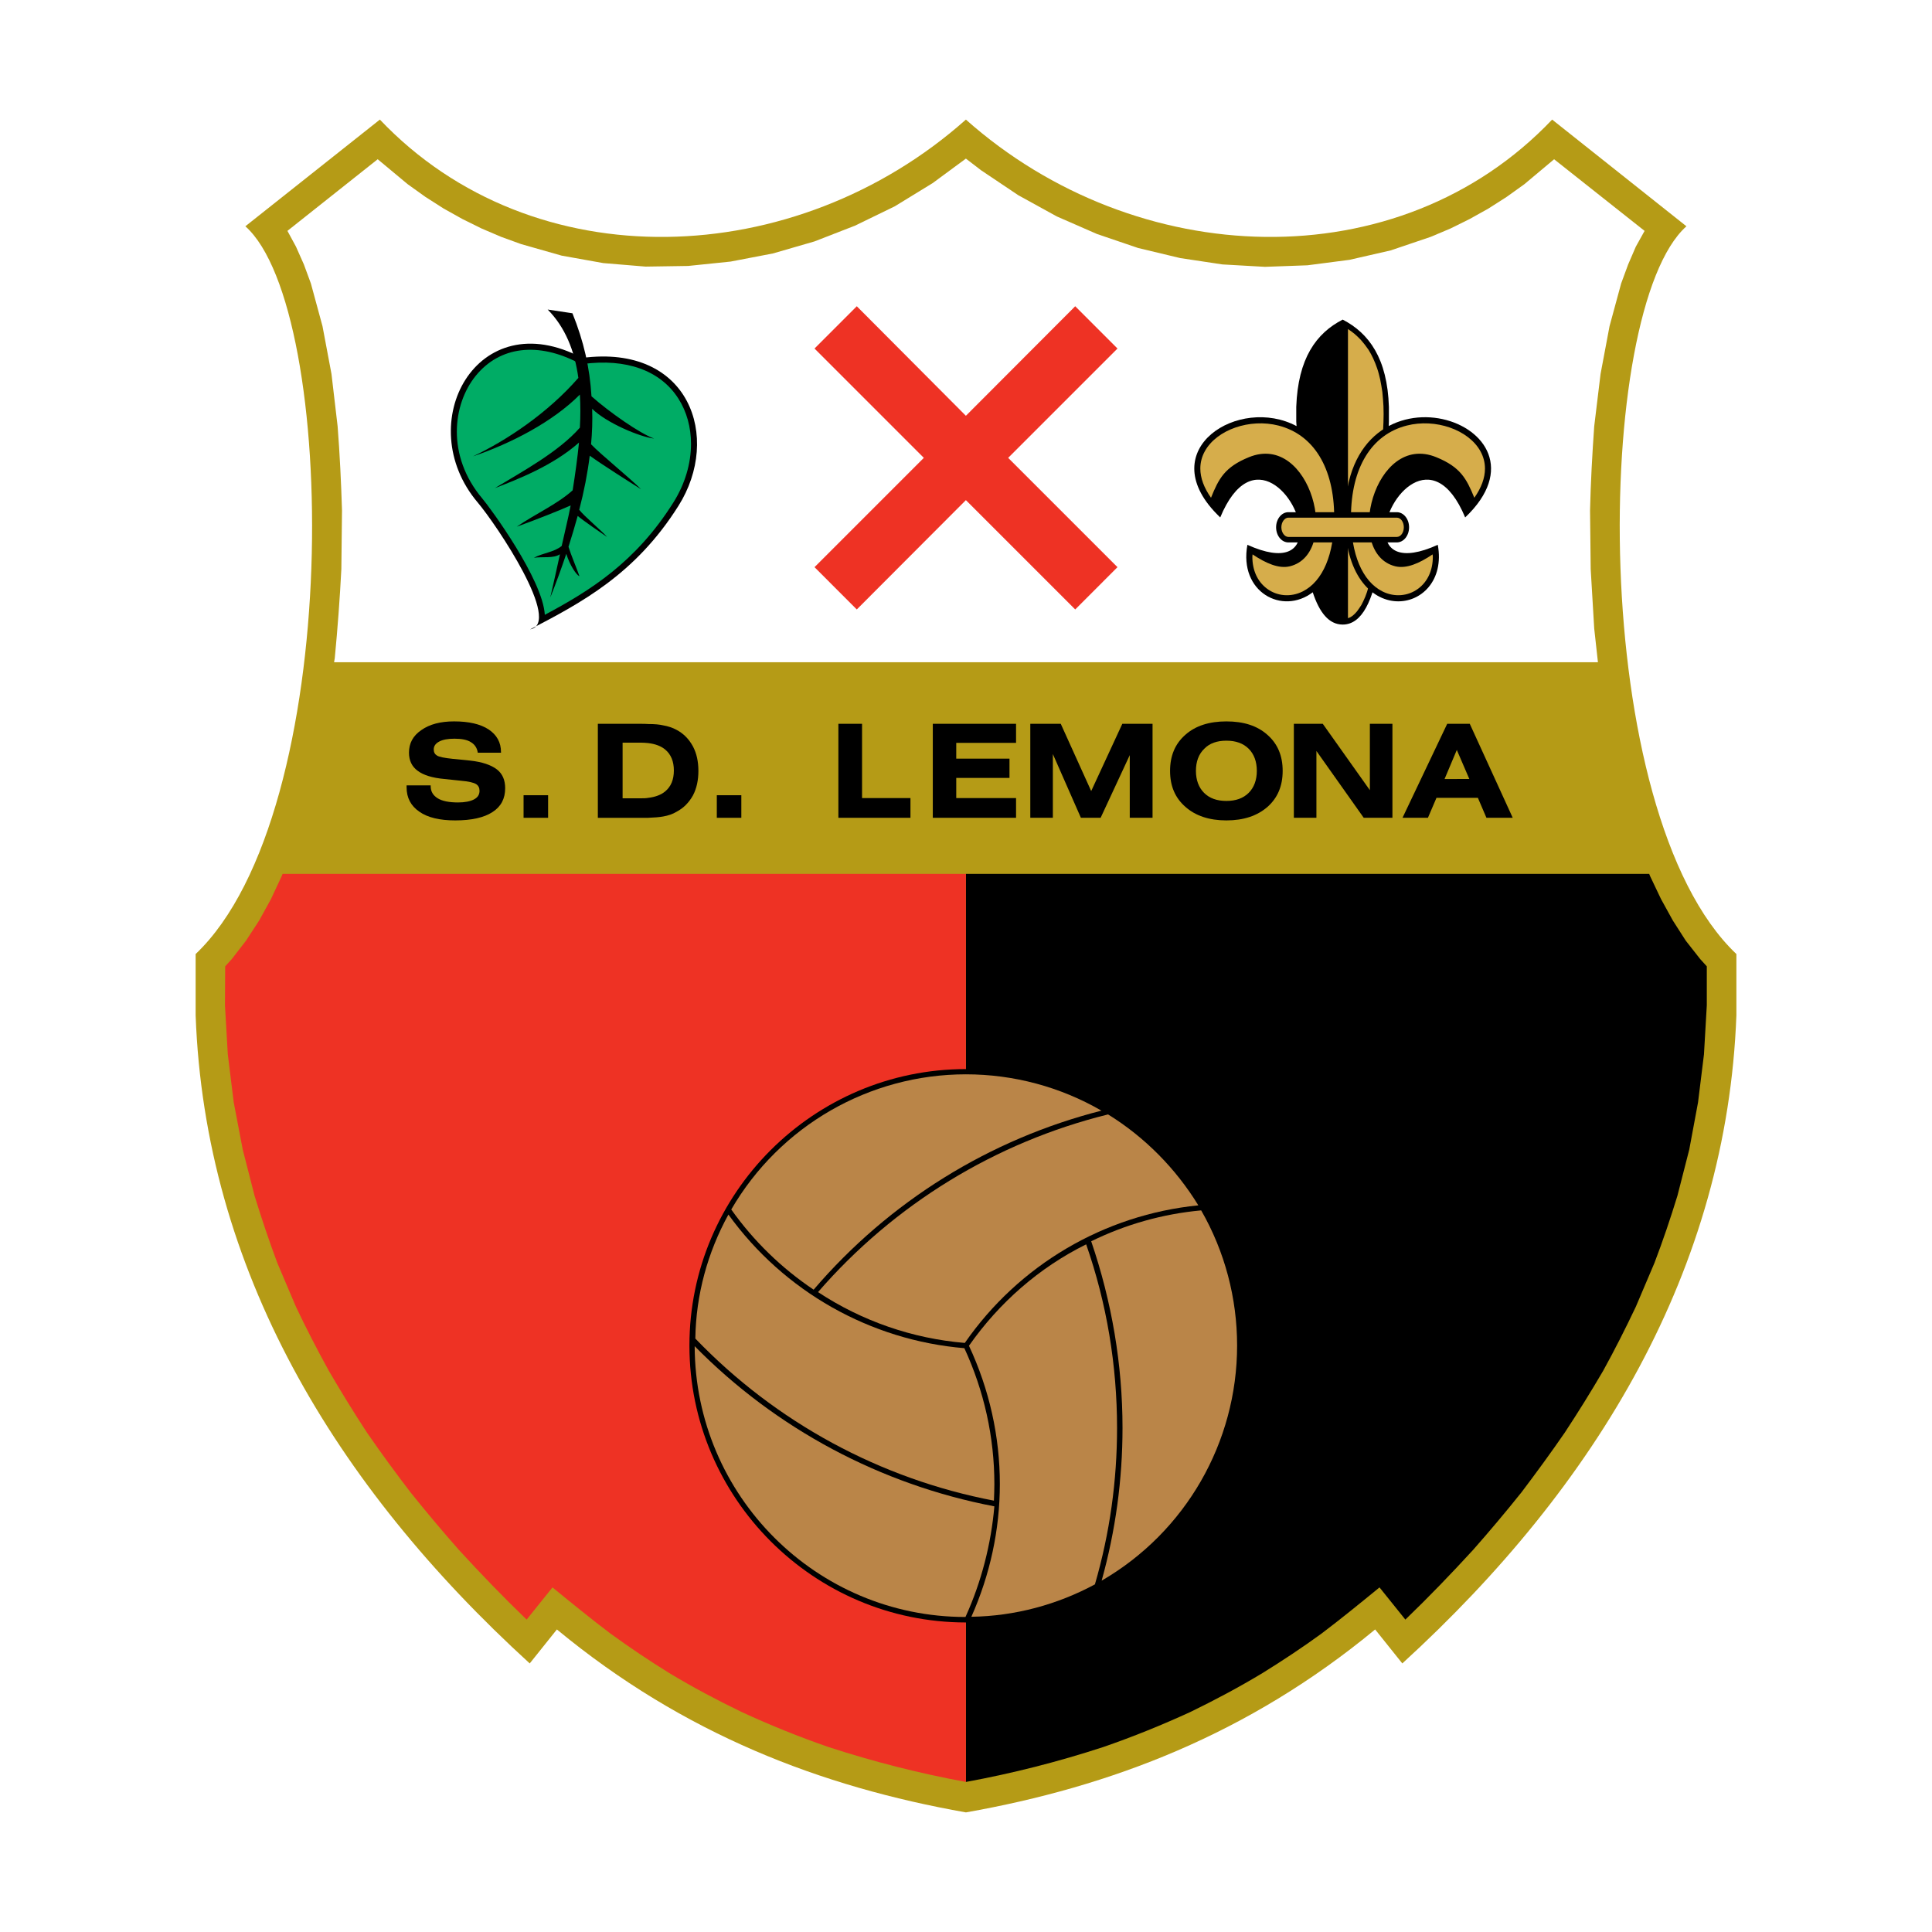 <?xml version="1.0" encoding="utf-8"?>
<!-- Generator: Adobe Illustrator 13.0.0, SVG Export Plug-In . SVG Version: 6.00 Build 14948)  -->
<!DOCTYPE svg PUBLIC "-//W3C//DTD SVG 1.0//EN" "http://www.w3.org/TR/2001/REC-SVG-20010904/DTD/svg10.dtd">
<svg version="1.0" id="Layer_1" xmlns="http://www.w3.org/2000/svg" xmlns:xlink="http://www.w3.org/1999/xlink" x="0px" y="0px"
	 width="192.756px" height="192.756px" viewBox="0 0 192.756 192.756" enable-background="new 0 0 192.756 192.756"
	 xml:space="preserve">
<g>
	<polygon fill-rule="evenodd" clip-rule="evenodd" fill="#FFFFFF" points="0,0 192.756,0 192.756,192.756 0,192.756 0,0 	"/>
	<path fill-rule="evenodd" clip-rule="evenodd" fill="#B59B16" d="M168.256,22.576l-13.398-10.644
		c-15.301,16.109-41.507,15.103-58.49,0c-16.983,15.103-43.168,16.109-58.468,0l-13.42,10.644c9.289,8.262,9.923,58.469-4.962,72.61
		c0,0.022,0,0.066,0,0.087v6.011c0.918,25.311,13.835,46.885,33.333,64.676l2.71-3.389c12.634,10.447,26.338,15.693,40.808,18.252
		c14.47-2.559,28.195-7.805,40.829-18.252l2.711,3.389c19.475-17.791,32.393-39.365,33.332-64.676v-6.011c0-0.021,0-0.044,0-0.087
		C158.333,81.045,158.967,30.838,168.256,22.576L168.256,22.576z"/>
	<path fill-rule="evenodd" clip-rule="evenodd" d="M96.367,87.187v90.598c4.655-0.854,9.201-2.012,13.683-3.475
		c2.973-1.027,5.836-2.186,8.699-3.498c2.47-1.201,4.853-2.469,7.213-3.891c2.011-1.246,3.956-2.535,5.88-3.934
		c1.967-1.486,3.868-3.039,5.792-4.611l2.579,3.211c2.339-2.25,4.567-4.566,6.754-6.949c1.661-1.881,3.257-3.781,4.831-5.748
		c1.485-1.967,2.929-3.936,4.327-5.969c1.333-2.031,2.601-4.064,3.825-6.162c1.158-2.1,2.229-4.219,3.256-6.383l1.858-4.371
		c0.853-2.23,1.596-4.438,2.295-6.711l1.181-4.611l0.874-4.699l0.591-4.787l0.283-4.896v-3.89l-0.655-0.721l-1.442-1.836
		l-1.289-2.011l-1.181-2.142l-1.093-2.295l-0.087-0.218H96.367L96.367,87.187z"/>
	<path fill-rule="evenodd" clip-rule="evenodd" fill="#EE3224" d="M96.367,87.187v90.598c-4.634-0.854-9.18-2.012-13.683-3.475
		c-2.973-1.027-5.836-2.186-8.677-3.498c-2.492-1.201-4.875-2.469-7.235-3.891c-2.011-1.246-3.934-2.535-5.858-3.934
		c-1.967-1.486-3.869-3.039-5.792-4.611l-2.579,3.211c-2.339-2.25-4.568-4.566-6.754-6.949c-1.661-1.881-3.257-3.781-4.831-5.748
		c-1.508-1.967-2.95-3.936-4.35-5.969c-1.333-2.031-2.579-4.064-3.803-6.162c-1.159-2.1-2.251-4.219-3.278-6.383l-1.858-4.371
		c-0.831-2.23-1.574-4.438-2.273-6.711l-1.18-4.611l-0.896-4.699l-0.591-4.787l-0.284-4.896l0.022-3.89l0.656-0.721l1.42-1.836
		l1.312-2.011l1.18-2.142l1.072-2.295l0.087-0.218H96.367L96.367,87.187z"/>
	<path fill-rule="evenodd" clip-rule="evenodd" fill="#FFFFFF" d="M33.331,66.073h126.095l-0.371-3.366l-0.351-5.923l-0.065-5.858
		c0.065-2.819,0.219-5.595,0.416-8.393l0.633-5.224l0.896-4.765l1.158-4.262l0.7-1.901l0.764-1.771l0.875-1.574l-9.027-7.147
		l-2.972,2.492l-1.771,1.268l-1.814,1.159l-1.88,1.049l-1.901,0.94l-1.967,0.831l-4,1.355l-4.109,0.94l-4.197,0.546l-4.24,0.153
		l-4.24-0.24l-4.219-0.635l-4.196-1.005l-4.109-1.398l-4-1.75l-3.847-2.119l-3.716-2.492l-1.508-1.159l-3.322,2.448l-3.782,2.317
		l-3.956,1.923l-4.043,1.573l-4.153,1.203l-4.218,0.809l-4.241,0.437l-4.24,0.065l-4.218-0.35l-4.153-0.743l-4.065-1.158
		l-1.989-0.722l-1.945-0.831l-1.902-0.94l-1.879-1.049l-1.814-1.159l-1.771-1.268l-2.994-2.492l-9.006,7.147l0.853,1.574
		l0.787,1.771l0.7,1.901l1.159,4.262l0.896,4.765l0.613,5.224c0.218,2.798,0.349,5.574,0.437,8.393l-0.065,5.858
		c-0.153,2.973-0.371,5.901-0.656,8.874L33.331,66.073L33.331,66.073z"/>
	<polygon fill-rule="evenodd" clip-rule="evenodd" fill="#EE3224" points="92.17,45.68 81.264,56.586 85.482,60.805 96.367,49.898 
		107.274,60.805 111.492,56.586 100.585,45.68 111.492,34.773 107.274,30.554 96.367,41.483 85.482,30.554 81.264,34.773 
		92.17,45.68 	"/>
	<path fill-rule="evenodd" clip-rule="evenodd" d="M40.565,78.356h2.404v0.087c0,0.525,0.241,0.918,0.699,1.203
		c0.459,0.284,1.159,0.415,2.033,0.415c0.677,0,1.224-0.109,1.595-0.306c0.371-0.197,0.546-0.481,0.546-0.853
		c0-0.306-0.109-0.524-0.35-0.678c-0.262-0.153-0.743-0.262-1.486-0.328l-1.661-0.175c-1.224-0.109-2.12-0.393-2.688-0.83
		c-0.568-0.416-0.853-1.027-0.853-1.793c0-0.939,0.394-1.683,1.224-2.251c0.831-0.59,1.923-0.874,3.278-0.874
		c1.465,0,2.623,0.262,3.454,0.809c0.809,0.547,1.224,1.29,1.224,2.251v0.065h-2.317c-0.065-0.458-0.284-0.808-0.677-1.048
		c-0.372-0.241-0.917-0.35-1.639-0.35c-0.656,0-1.159,0.087-1.53,0.284c-0.372,0.197-0.547,0.459-0.547,0.787
		c0,0.285,0.109,0.481,0.328,0.612c0.197,0.131,0.721,0.241,1.574,0.328l1.749,0.175c1.181,0.131,2.077,0.438,2.645,0.875
		c0.568,0.437,0.831,1.071,0.831,1.879c0,1.049-0.416,1.836-1.268,2.382c-0.832,0.546-2.077,0.83-3.716,0.83
		c-1.552,0-2.754-0.284-3.585-0.874c-0.83-0.568-1.267-1.377-1.267-2.426V78.356L40.565,78.356z"/>
	<path fill-rule="evenodd" clip-rule="evenodd" d="M69.133,74.466c-0.394-0.721-0.918-1.268-1.618-1.639
		c-0.393-0.219-0.852-0.372-1.355-0.459c-0.371-0.087-0.853-0.131-1.486-0.131c-0.24-0.021-0.503-0.021-0.787-0.021h-4.24v9.377
		h4.24c0.284,0,0.547,0,0.787,0c0.634-0.022,1.115-0.066,1.486-0.131c0.503-0.088,0.962-0.24,1.355-0.481
		c0.7-0.371,1.224-0.917,1.618-1.617c0.372-0.699,0.546-1.53,0.546-2.448C69.679,75.974,69.504,75.165,69.133,74.466L69.133,74.466z
		 M66.379,78.947c-0.415,0.35-0.983,0.568-1.705,0.655c-0.24,0.044-0.48,0.044-0.743,0.044h-1.814v-5.552h1.814
		c0.263,0,0.503,0.022,0.743,0.043c0.722,0.087,1.29,0.306,1.705,0.656c0.568,0.48,0.852,1.181,0.852,2.076
		C67.231,77.788,66.947,78.466,66.379,78.947L66.379,78.947z"/>
	<polygon fill-rule="evenodd" clip-rule="evenodd" points="83.646,81.592 83.646,72.214 86.007,72.214 86.007,79.624 90.837,79.624 
		90.837,81.592 83.646,81.592 	"/>
	<polygon fill-rule="evenodd" clip-rule="evenodd" points="93.066,81.592 93.066,72.214 101.372,72.214 101.372,74.116 
		95.405,74.116 95.405,75.69 100.717,75.69 100.717,77.613 95.405,77.613 95.405,79.624 101.372,79.624 101.372,81.592 
		93.066,81.592 	"/>
	<polygon fill-rule="evenodd" clip-rule="evenodd" points="102.793,81.592 102.793,72.214 105.832,72.214 108.869,78.925 
		111.974,72.214 114.99,72.214 114.99,81.592 112.716,81.592 112.716,75.34 109.81,81.592 107.842,81.592 105.044,75.231 
		105.044,81.592 102.793,81.592 	"/>
	<path fill-rule="evenodd" clip-rule="evenodd" d="M126.442,73.307c-1.005-0.896-2.36-1.333-4.087-1.333
		c-1.705,0-3.082,0.437-4.088,1.333c-1.027,0.896-1.529,2.099-1.529,3.607c0,1.508,0.502,2.688,1.529,3.584
		c1.006,0.896,2.383,1.354,4.088,1.354c1.727,0,3.082-0.458,4.109-1.354c1.005-0.896,1.508-2.077,1.508-3.584
		C127.973,75.406,127.47,74.204,126.442,73.307L126.442,73.307z M124.585,79.1c-0.547,0.547-1.29,0.809-2.229,0.809
		c-0.94,0-1.684-0.262-2.229-0.809c-0.524-0.525-0.809-1.268-0.809-2.186c0-0.94,0.284-1.683,0.83-2.208
		c0.524-0.546,1.268-0.808,2.208-0.808c0.939,0,1.683,0.262,2.229,0.808c0.524,0.525,0.809,1.268,0.809,2.208
		C125.394,77.832,125.109,78.575,124.585,79.1L124.585,79.1z"/>
	<polygon fill-rule="evenodd" clip-rule="evenodd" points="129.088,81.592 129.088,72.214 131.973,72.214 136.672,78.837 
		136.672,72.214 138.923,72.214 138.923,81.592 136.06,81.592 131.339,74.925 131.339,81.592 129.088,81.592 	"/>
	<path fill-rule="evenodd" clip-rule="evenodd" d="M146.639,72.214h-1.268h-0.983l-4.459,9.377h2.536l0.852-1.99h2.055h2.077
		l0.853,1.99h2.623L146.639,72.214L146.639,72.214z M145.371,77.722h-1.246l1.225-2.907l0.021,0.065l1.225,2.841H145.371
		L145.371,77.722z"/>
	<polygon fill-rule="evenodd" clip-rule="evenodd" points="52.237,81.592 52.237,79.34 54.685,79.34 54.685,81.592 52.237,81.592 	
		"/>
	<polygon fill-rule="evenodd" clip-rule="evenodd" points="71.516,81.592 71.516,79.34 73.963,79.34 73.963,81.592 71.516,81.592 	
		"/>
	<path fill-rule="evenodd" clip-rule="evenodd" d="M123.973,134.246c0-15.191-12.393-27.584-27.605-27.584
		c-15.191,0-27.584,12.393-27.584,27.584c0,15.213,12.393,27.627,27.584,27.627C111.58,161.873,123.973,149.459,123.973,134.246
		L123.973,134.246z"/>
	<path fill-rule="evenodd" clip-rule="evenodd" fill="#BA8548" d="M109.896,110.814c-4.109-2.383-8.786-3.629-13.529-3.629
		c-9.639,0-18.557,5.137-23.409,13.486c2.251,3.17,5.027,5.857,8.218,8c7.541-8.809,17.574-15.037,28.786-17.879L109.896,110.814
		L109.896,110.814z"/>
	<path fill-rule="evenodd" clip-rule="evenodd" fill="#BA8548" d="M110.552,111.186c-11.234,2.777-21.332,8.963-28.938,17.727
		c4.415,2.908,9.442,4.635,14.645,5.072c5.398-7.783,13.901-12.787,23.299-13.727C117.306,116.584,114.225,113.459,110.552,111.186
		L110.552,111.186z"/>
	<path fill-rule="evenodd" clip-rule="evenodd" fill="#BA8548" d="M109.918,157.699c8.371-4.854,13.508-13.793,13.508-23.453
		c0-4.721-1.224-9.377-3.584-13.486c-3.825,0.35-7.541,1.398-10.973,3.082c2.055,6.012,3.125,12.305,3.125,18.623
		c0,5.158-0.698,10.271-2.076,15.213V157.699L109.918,157.699z"/>
	<path fill-rule="evenodd" clip-rule="evenodd" fill="#BA8548" d="M109.241,158.07c1.486-5.115,2.207-10.34,2.207-15.605
		c0-6.23-1.027-12.438-3.081-18.316c-4.679,2.316-8.678,5.812-11.694,10.119c2.033,4.35,3.082,9.049,3.082,13.793
		c0,4.566-0.983,9.07-2.841,13.244c4.327-0.064,8.568-1.201,12.371-3.256L109.241,158.07L109.241,158.07z"/>
	<path fill-rule="evenodd" clip-rule="evenodd" fill="#BA8548" d="M99.165,149.721c-11.322-2.164-21.749-7.803-29.792-16.174
		c0.065-4.373,1.224-8.59,3.301-12.371c5.552,7.693,14.164,12.545,23.54,13.332c1.967,4.262,2.994,8.873,2.994,13.553
		c0,0.545-0.021,1.07-0.043,1.617V149.721L99.165,149.721z"/>
	<path fill-rule="evenodd" clip-rule="evenodd" fill="#BA8548" d="M96.324,161.326c-14.863,0-26.972-12.086-27.016-27.016
		c8.109,8.24,18.557,13.814,29.9,15.979c-0.327,3.76-1.289,7.52-2.863,10.994L96.324,161.326L96.324,161.326z"/>
	<path fill-rule="evenodd" clip-rule="evenodd" d="M133.961,31.888c-2.645,1.355-4.458,3.868-4.633,8.7v1.485
		c0.015,0.139,0.021,0.289,0.03,0.441c-5.718-3.062-14.311,2.274-7.97,8.759c0.114,0.117,0.231,0.234,0.354,0.352
		c3.153-7.596,8.044-1.923,7.952,1.485c-0.054,1.784-1.478,2.945-5.241,1.247c-0.868,4.712,3.483,7.052,6.519,4.735
		c0.658,2.001,1.604,3.221,2.988,3.221c3.913,0,4.328-9.835,4.591-19.606c0-0.218,0.021-0.437,0.021-0.656v-1.442
		C138.421,35.756,136.584,33.243,133.961,31.888L133.961,31.888z"/>
	<path fill-rule="evenodd" clip-rule="evenodd" fill="#D6AD4B" d="M136.541,34.904c0.175,0.284,0.328,0.568,0.459,0.852
		c0.152,0.329,0.284,0.656,0.394,0.984c0.131,0.372,0.219,0.744,0.306,1.115c0.087,0.415,0.153,0.831,0.219,1.268
		c0.044,0.459,0.087,0.939,0.109,1.398c0.021,0.547,0.021,1.071,0,1.596c-0.044,0.787-0.044,1.596-0.065,2.404
		c-0.066,2.055-0.153,4.131-0.284,6.186c-0.065,1.071-0.175,2.142-0.284,3.212l-0.197,1.465c-0.109,0.678-0.219,1.333-0.35,1.989
		l-0.306,1.158l-0.153,0.524l-0.175,0.481l-0.196,0.437l-0.197,0.394l-0.219,0.328l-0.218,0.306l-0.219,0.24l-0.22,0.197
		l-0.239,0.153l-0.219,0.087V32.828c0.24,0.153,0.458,0.328,0.678,0.502c0.219,0.197,0.437,0.394,0.634,0.612
		c0.196,0.241,0.394,0.459,0.568,0.722L136.541,34.904L136.541,34.904z"/>
	<path fill-rule="evenodd" clip-rule="evenodd" d="M134.18,51.559c-0.043,11.628,10.579,9.923,9.269,2.798
		c-3.757,1.698-5.179,0.538-5.231-1.247c-0.091-3.409,4.796-9.082,7.963-1.485C156.103,42.205,134.224,34.904,134.18,51.559
		L134.18,51.559z"/>
	<path fill-rule="evenodd" clip-rule="evenodd" fill="#D6AD4B" d="M139.208,56.499c-5.181-1.289-2.099-13.419,4.087-10.885
		c2.422,0.985,3.018,2.149,3.799,4.048c0.701-0.994,1.062-1.975,1.062-2.906c0-0.605-0.149-1.188-0.455-1.739
		c-1.188-2.146-4.487-3.293-7.355-2.557c-3.52,0.903-5.545,4.221-5.558,9.102c-0.014,3.722,1.132,6.436,3.142,7.446
		c1.182,0.593,2.55,0.485,3.573-0.283c0.946-0.71,1.451-1.835,1.451-3.177c0-0.076-0.012-0.157-0.021-0.237
		C141.608,56.201,140.333,56.766,139.208,56.499L139.208,56.499z"/>
	<path fill-rule="evenodd" clip-rule="evenodd" fill="#D6AD4B" d="M124.606,45.614c6.186-2.535,9.268,9.596,4.088,10.885
		c-1.106,0.268-2.396-0.298-3.725-1.188c-0.009,0.08-0.021,0.161-0.021,0.237c0,1.342,0.505,2.468,1.451,3.177
		c1.022,0.768,2.392,0.876,3.573,0.283c2.01-1.01,3.155-3.724,3.142-7.447c-0.013-4.882-2.039-8.199-5.56-9.102
		c-2.865-0.735-6.16,0.411-7.344,2.555c-0.304,0.549-0.453,1.131-0.453,1.734c0,0.933,0.362,1.917,1.066,2.912
		C121.589,47.762,122.186,46.598,124.606,45.614L124.606,45.614z"/>
	<path fill-rule="evenodd" clip-rule="evenodd" d="M128.541,51.101h10.819c0.678,0,1.224,0.677,1.224,1.508
		s-0.546,1.508-1.224,1.508h-10.819c-0.678,0-1.224-0.678-1.224-1.508S127.863,51.101,128.541,51.101L128.541,51.101z"/>
	<path fill-rule="evenodd" clip-rule="evenodd" fill="#D6AD4B" d="M128.541,51.646h10.819c0.394,0,0.7,0.437,0.7,0.962
		c0,0.524-0.307,0.962-0.7,0.962h-10.819c-0.371,0-0.699-0.438-0.699-0.962C127.842,52.083,128.17,51.646,128.541,51.646
		L128.541,51.646z"/>
	<path fill-rule="evenodd" clip-rule="evenodd" d="M58.073,35.713c-10.492-5.596-17.048,6.557-10.426,14.404
		c1.924,2.272,8.48,12.064,5.246,12.677c5.071-2.645,10.492-5.486,14.798-12.328C71.997,43.647,68.805,34.292,58.073,35.713
		L58.073,35.713z"/>
	<path fill-rule="evenodd" clip-rule="evenodd" fill="#00AC65" d="M67.68,39.763c-1.793-2.8-5.176-4.024-9.527-3.448l-0.193,0.026
		l-0.172-0.092c-4.077-2.174-7.938-1.706-10.329,1.251c-1.163,1.438-1.88,3.422-1.88,5.566c0,2.189,0.748,4.544,2.532,6.659
		c0.804,0.95,6.033,8.062,6.246,11.614c4.521-2.41,9.07-5.239,12.82-11.197c1.172-1.856,1.766-3.908,1.766-5.858
		C68.942,42.647,68.524,41.082,67.68,39.763L67.68,39.763z"/>
	<path fill-rule="evenodd" clip-rule="evenodd" d="M57.702,37.702c-0.372-2.71-1.312-5.049-3.06-6.819l2.47,0.372
		c1.137,2.819,1.727,5.442,1.901,8.284c1.771,1.574,4.831,3.716,6.251,4.219c-1.464-0.175-4.764-1.574-6.185-2.973
		c0.043,1.18,0,2.36-0.109,3.541c1.005,1.049,3.825,3.322,4.983,4.481c-1.114-0.699-3.913-2.47-5.115-3.344
		c-0.219,1.771-0.568,3.562-1.049,5.399c0.438,0.59,2.317,2.164,2.776,2.71c-0.524-0.35-2.448-1.683-2.929-2.098
		c-0.284,1.027-0.59,2.054-0.917,3.082c0.24,0.787,0.852,2.229,1.092,2.929c-0.306-0.109-0.961-1.093-1.312-2.229
		c-0.48,1.421-1.005,2.885-1.595,4.35c0.328-1.443,0.655-2.886,0.962-4.306c-0.656,0.437-1.727,0.219-2.601,0.35
		c0.874-0.481,2.01-0.546,2.775-1.18c0.285-1.312,0.656-2.776,0.896-4.044c-1.005,0.459-3.432,1.421-5.377,2.121
		c1.836-1.268,4.021-2.23,5.574-3.628c0.262-1.639,0.48-3.235,0.634-4.765c-2.601,2.316-6.186,3.694-8.394,4.546
		c2.667-1.617,6.361-3.606,8.481-6.032c0.065-1.137,0.065-2.251,0-3.301c-2.688,2.71-6.863,4.875-10.667,6.164
		C50.532,43.953,54.642,41.22,57.702,37.702L57.702,37.702z"/>
</g>
</svg>
